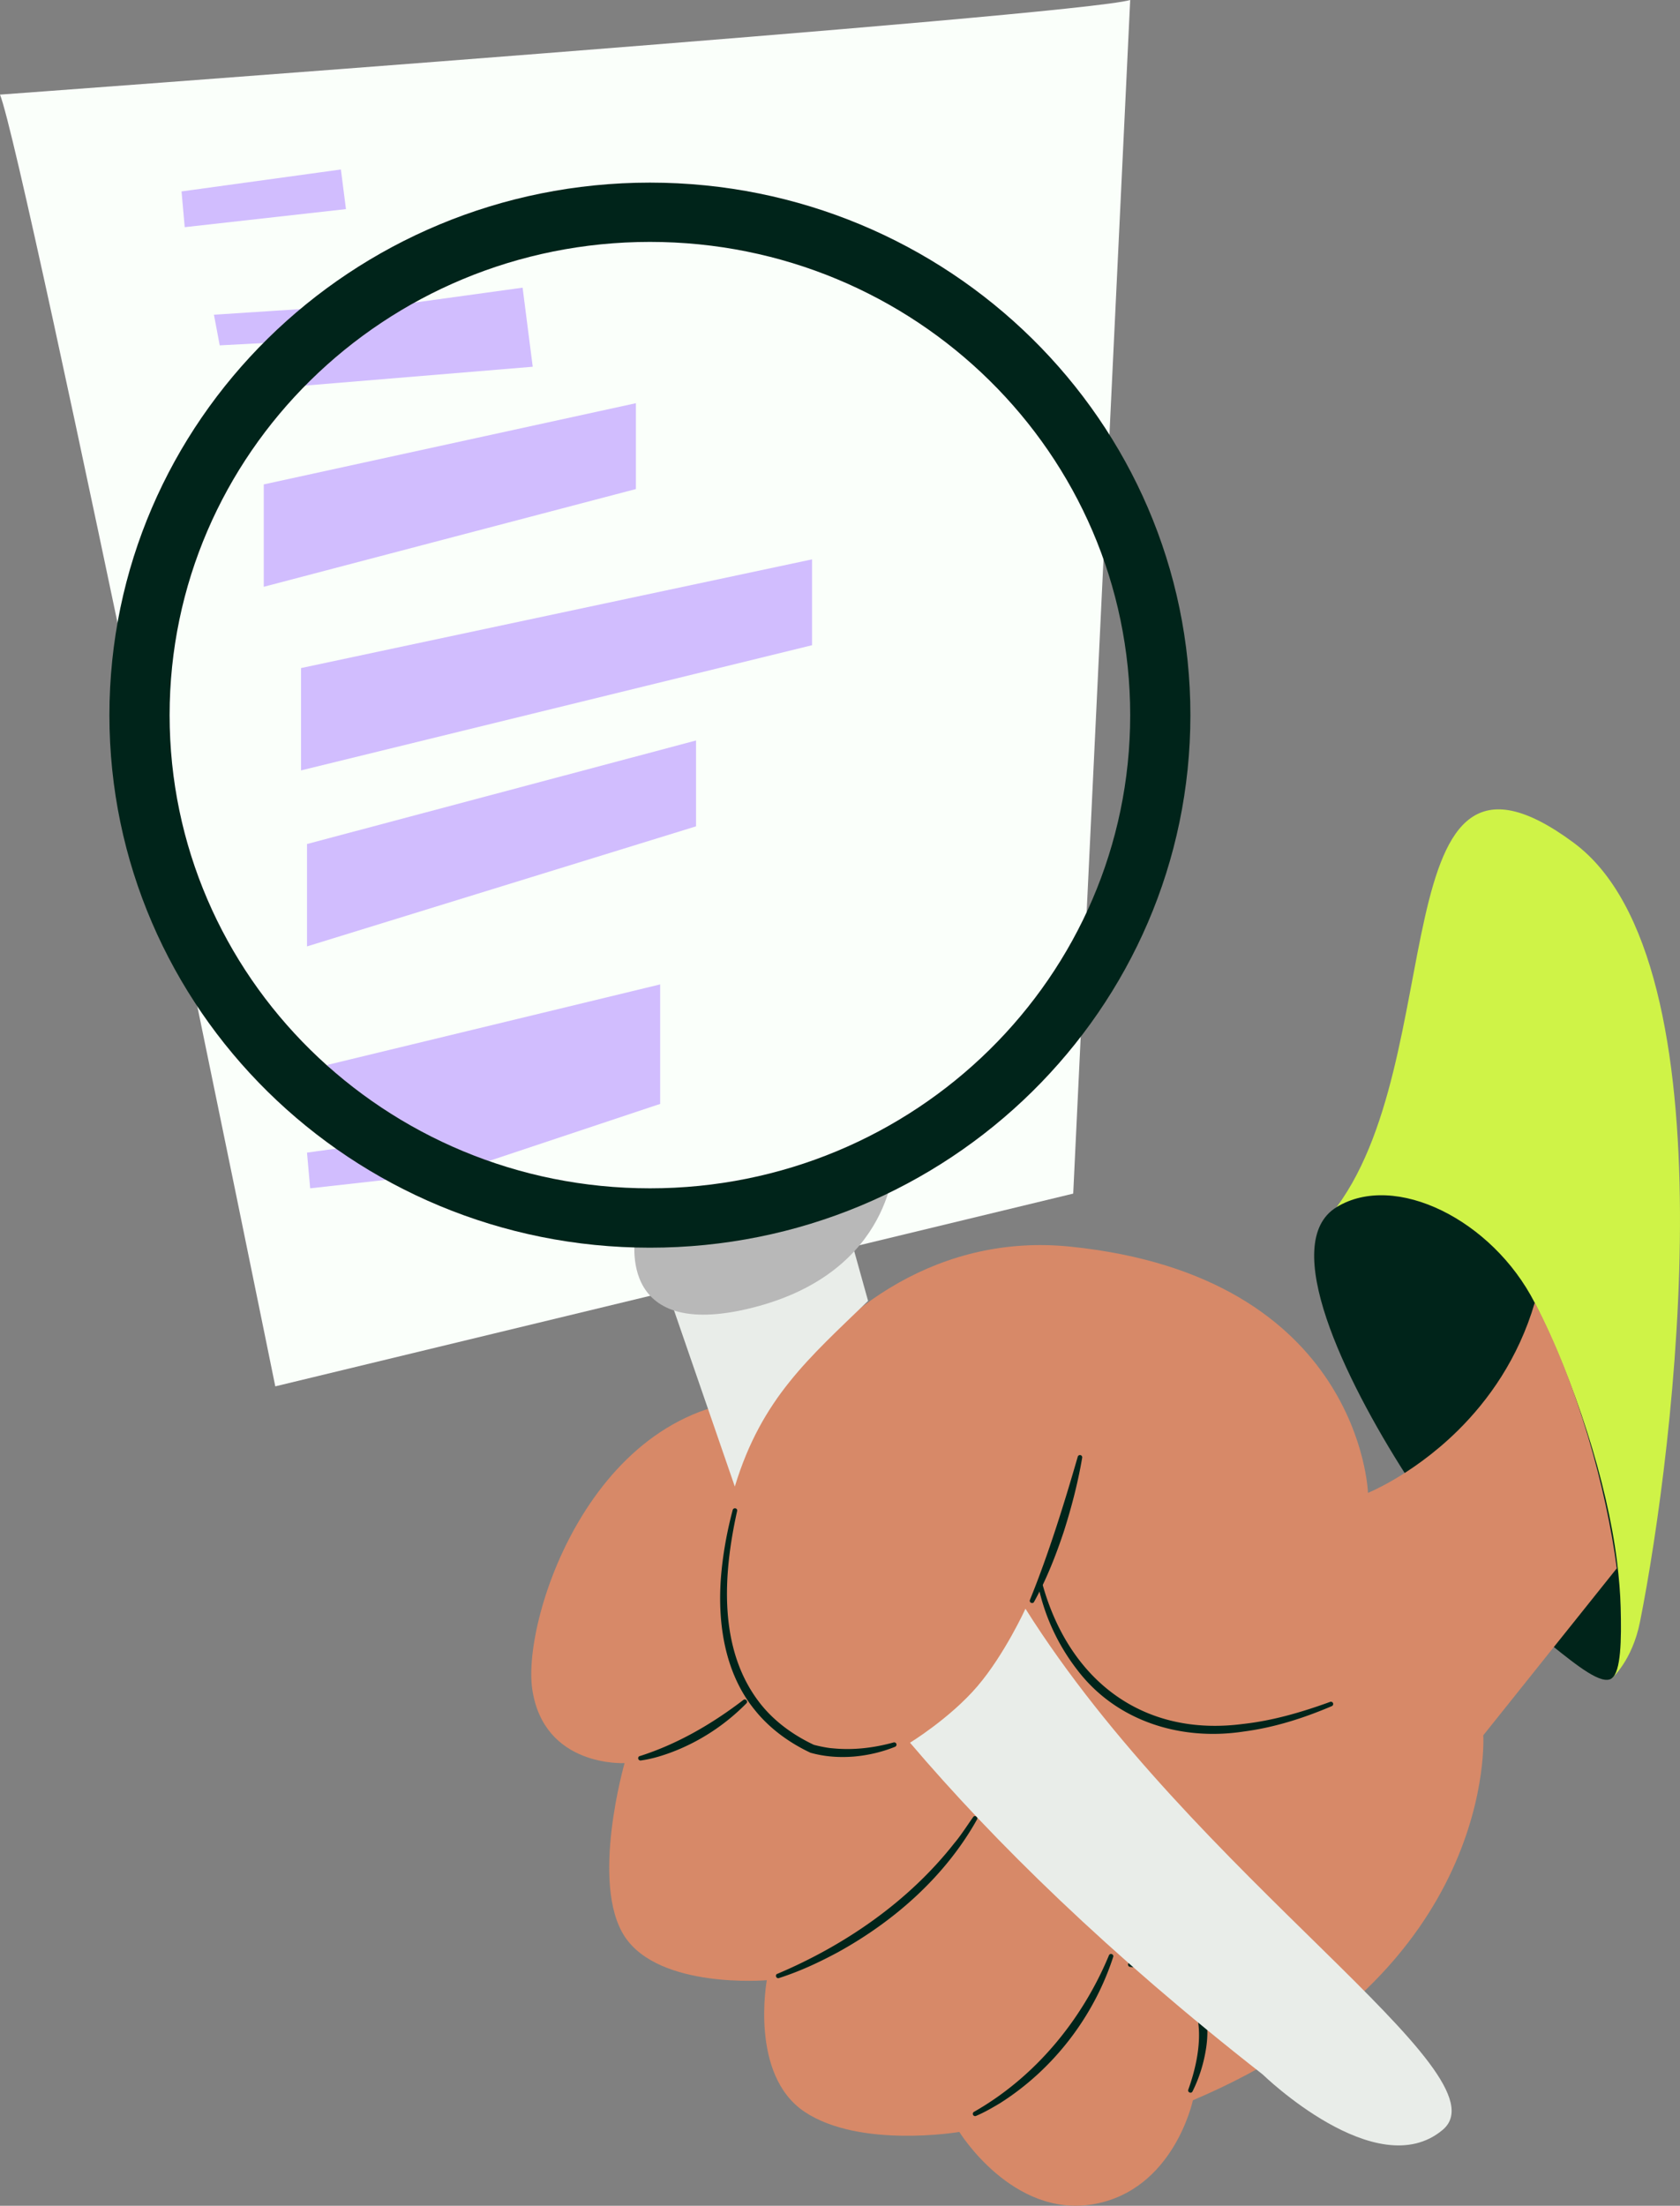 <svg id="Layer_2" xmlns="http://www.w3.org/2000/svg" viewBox="0 0 391.55 513.82"><rect x="0" y="0" width="391.55" height="513.82" fill="#808080" stroke="none"/><defs><style>.cls-2{fill:#e9ede9}.cls-5{fill:#d1bdfe}.cls-6{fill:#fafffa}.cls-7{fill:#00241a}</style></defs><g id="Layer_1-2" data-name="Layer_1"><path d="M366.84 196.36c-45.73-33.9-28.07 51.19-56.54 86.4l.82 1.45 12.68 22.45 16 26.54 26.96 44.73 8.86 13.06s4.8-4.1 6.61-13.21c8.04-40.35 21.93-153.76-15.39-181.41Z" style="fill:#cff347"/><path class="cls-7" d="M375.62 390.98c-2.32 1.6-7.96-2.89-13.96-7.7-10.07-8-23.49-23.28-34.09-39.86-14.1-22.06-29.63-53.94-16.05-62.23 13.58-8.3 36.28 2.94 46.16 22.26 9.34 18.29 16.9 42 19.17 60.13.49 3.96.79 7.61.87 10.85.2 7.47.09 15.04-2.11 16.55ZM336.95 412.87c1.46-2.83 3.49-5.23 5.94-7.25.44-.36 1.09.18.82.67-1.5 2.8-3.45 5.26-5.94 7.25-.44.35-1.08-.19-.82-.67Z"/><path d="m376.8 365.35-10.05 12.57-6.04 7.54-15.01 18.77s3.43 54.89-67.68 85.01c0 0-4.41 20.98-23.23 24.22-18.84 3.22-31.2-16.84-31.2-16.84s-23.14 3.92-36.06-4.68c-12.9-8.62-8.81-30.66-8.81-30.66s-25.07 2.14-33.15-10.22c-8.06-12.38 0-40.36 0-40.36s-18.82 1.08-21.52-17.22c-2.46-16.7 14.71-68.89 56.92-67.53 14.38-21.89 38.67-38.59 68.43-35.56 67.81 6.9 69.43 57.36 69.43 57.36s2.3-.92 5.82-2.96c4.01-2.32 9.59-6.09 15.17-11.6 7.02-6.95 14.03-16.65 17.88-29.74 9.89 18.67 16.72 43.41 19.12 61.9Z" style="fill:#d78968"/><path class="cls-7" d="M149.14 409.06c8.77-2.8 16.82-7.49 24.11-13.07.51-.41 1.18.33.71.79-4.97 5.06-11.07 9.04-17.73 11.5-2.23.81-4.49 1.49-6.89 1.81a.538.538 0 0 1-.6-.46c-.04-.27.14-.52.4-.59ZM181.2 459.78c15.83-6.71 30.6-16.88 41.26-30.48 1.4-1.62 3.08-4.26 4.34-6.01.35-.57 1.27-.06.91.54-7.41 13.23-19.18 23.62-32.37 30.9-4.43 2.39-8.99 4.51-13.81 6.05-.63.19-1-.77-.34-1.01ZM227.03 491.92c14.24-8.11 25.17-21.38 31.43-36.45.26-.6 1.22-.24.98.4-4.53 13.95-14 26.23-26.4 34.07-1.8 1.07-3.6 2.12-5.57 2.95a.54.54 0 0 1-.7-.28c-.11-.26 0-.56.26-.69ZM276.96 486.74c3.03-8.41 4.94-20.79-4.35-25.84-2.77-1.52-5.98-2.31-9.24-2.73-.29-.04-.5-.3-.46-.6.03-.27.27-.47.54-.46 12.45.12 19.68 7.89 17.59 20.38-.56 3.39-1.58 6.64-3.11 9.7-.3.59-1.22.18-.97-.44ZM243.05 369.32c6.25 22.13 23.32 35.3 46.59 32.27 6.95-.76 13.75-2.74 20.37-5.15.28-.1.58.04.68.31.1.27-.03.56-.29.68-6.54 2.79-13.41 4.99-20.55 5.92-14.63 2.24-29.68-2.37-38.8-14.39a48.291 48.291 0 0 1-9.05-19.42c-.12-.67.89-.92 1.04-.21Z"/><path class="cls-2" d="M212.1 405.96c19.65 23.07 46.24 49.14 82.19 77.27 0 0 26.55 25.83 41.94 12.91 15.4-12.91-57.94-58.98-97.23-121.4 0 0-4.86 10.65-11.2 18.06-6.34 7.42-15.71 13.15-15.71 13.15ZM202.32 303.04l-4.66-16.73-41.16 17.22 14.76 42.75c6.25-20.6 17.36-29.98 31.05-43.24Z"/><path class="cls-7" d="M240.04 372.69c4.35-10.72 7.93-22.24 11.15-33.37a.53.53 0 0 1 1.03.24c-.99 5.84-2.49 11.58-4.29 17.23-1.87 5.62-4.06 11.17-6.93 16.36-.31.56-1.2.15-.96-.45ZM171.8 351.96c-3.31 14.93-4.5 32.58 5.63 45.17 3.26 4.02 7.56 7.1 12.25 9.31.83.23 3.06.74 4.45.82 4.75.47 9.54-.1 14.13-1.37.29-.08.59.09.67.38.07.26-.08.53-.32.63-3.07 1.24-6.34 2-9.65 2.28-3.4.26-6.72.04-10.06-.89-4.94-2.32-9.51-5.63-12.96-9.93-7-8.56-8.72-20.11-7.92-30.81.42-5.36 1.38-10.66 2.75-15.82.19-.62 1.16-.46 1.03.25Z"/><path class="cls-6" d="M64.16 322.94S5.9 36.79 0 22.04C0 22.04 250.87 3.69 263.41 0l-13.28 278.04-185.97 44.9Z"/><path class="cls-5" d="m42.31 44.59.74 8.33 37.58-4.21-1.18-9.23-37.14 5.11zM71.55 268.49l.74 8.32 37.58-4.2-1.18-9.24-37.14 5.12zM60.75 90.68l63.41-5.25-2.36-18.42-43.36 5.97-17.69 17.7zM61.47 136.69l86.74-22.77v-20l-86.74 18.92v23.85zM71.55 220.46l90.67-27.97v-20l-90.67 24.12v23.85z"/><path class="cls-5" d="m101.65 274.54 52.21-17.39v-27.84l-77.64 18.77 25.43 26.46zM70.16 179.46l119.1-29.16v-20l-119.1 25.32v23.84zM77.86 71.49l-28 1.82 1.35 7.14 25.58-1.35 1.07-7.61z"/><path class="cls-6" d="M186.55 77.35c-8.74 5.6 24.57 70.26 50.29 56.43 25.72-13.83-41.55-62.02-50.29-56.43Z"/><path d="M148.21 286.89s-5.65 26.06 27.29 17.7 32.94-34.5 32.94-34.5l-60.23 16.8Z" style="fill:#b8b8b8"/><path class="cls-7" d="M151.48 42.54C81.9 42.54 25.5 98.09 25.5 166.59s56.4 124.05 125.98 124.05 125.96-55.55 125.96-124.05-56.4-124.05-125.96-124.05Zm0 234.27c-61.83 0-111.95-49.35-111.95-110.22S89.64 56.35 151.48 56.35s111.93 49.37 111.93 110.24-50.11 110.22-111.93 110.22Z"/></g></svg>
